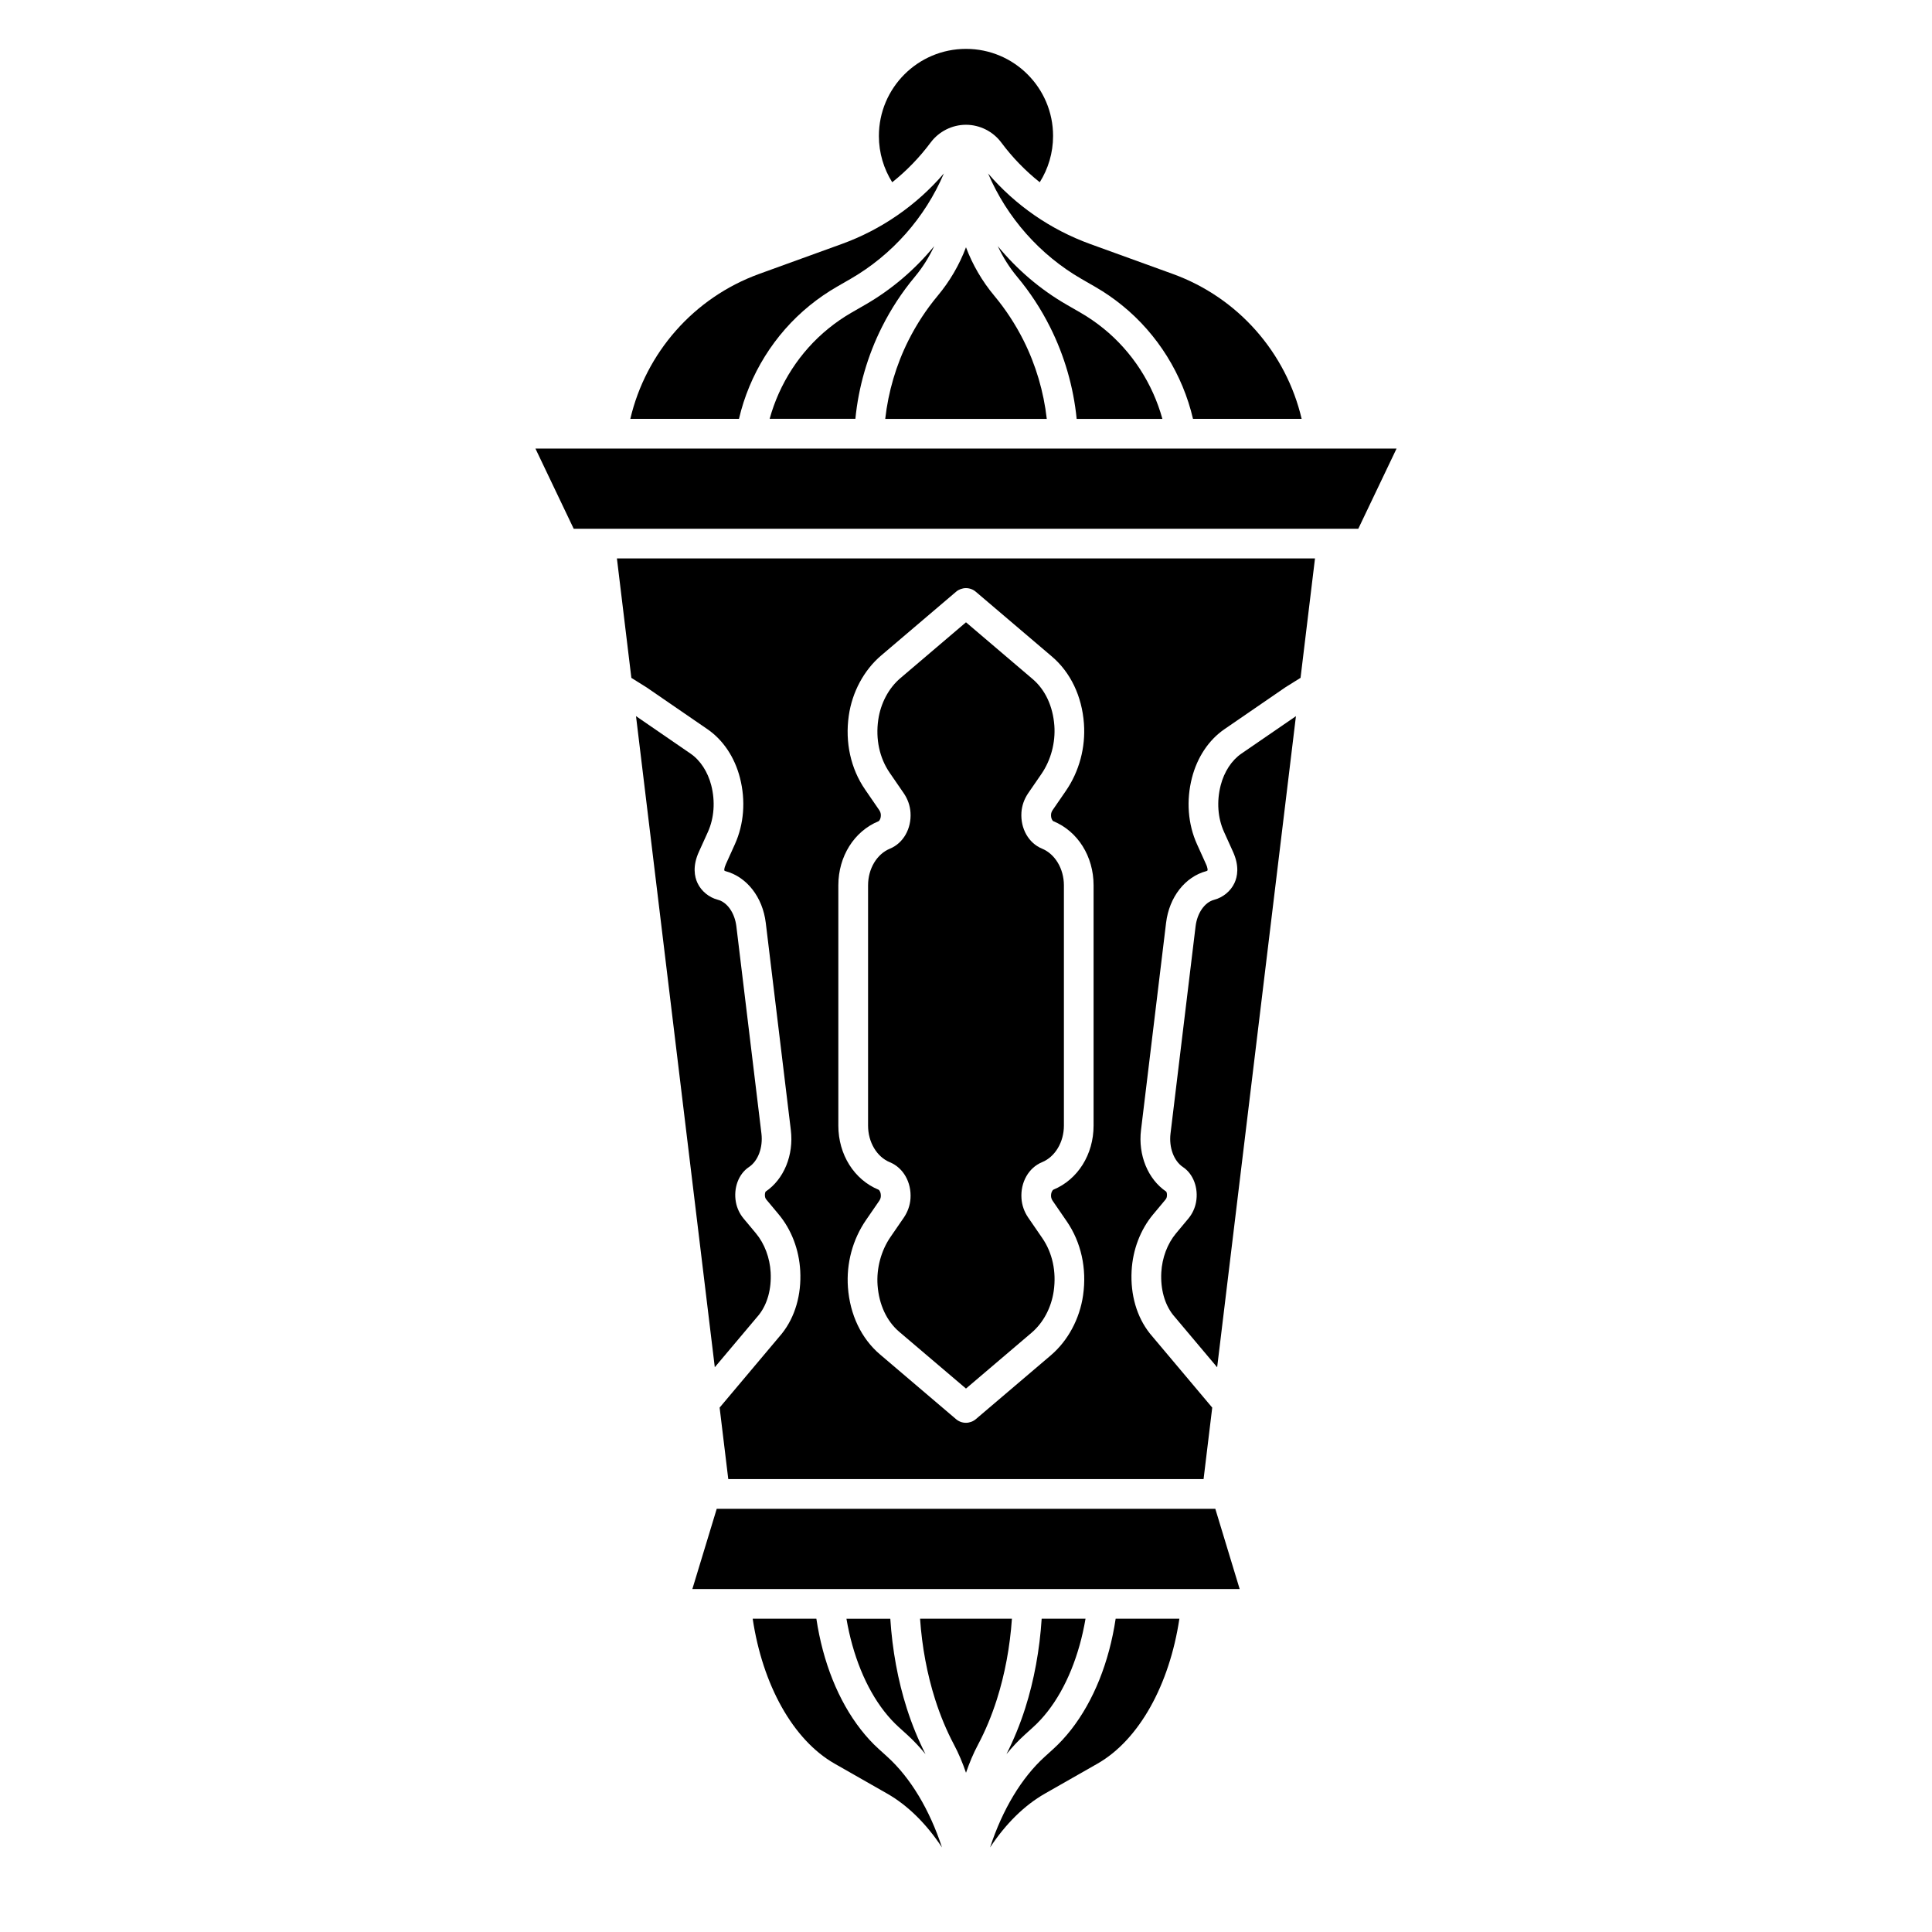 <?xml version="1.0" encoding="UTF-8"?>
<!-- Uploaded to: ICON Repo, www.svgrepo.com, Generator: ICON Repo Mixer Tools -->
<svg fill="#000000" width="800px" height="800px" version="1.1" viewBox="144 144 512 512" xmlns="http://www.w3.org/2000/svg">
 <g>
  <path d="m466.07 543.85h-132.13l-6.457 21.254h145.04z"/>
  <path d="m296.04 284.13h207.92l10.145-21.254h-228.21z"/>
  <path d="m390.63 181.77c2.195-2.941 5.699-4.703 9.359-4.703 3.66 0 7.172 1.762 9.359 4.703 2.953 3.965 6.387 7.5 10.195 10.527 2.234-3.551 3.531-7.754 3.531-12.262 0.008-12.738-10.324-23.082-23.074-23.082-12.754 0-23.086 10.344-23.086 23.086 0 4.508 1.301 8.707 3.531 12.262 3.809-3.031 7.234-6.566 10.184-10.531z"/>
  <path d="m331.59 364.5c1.672-3.711 1.996-8.109 0.895-12.398-0.914-3.562-2.902-6.613-5.453-8.363l-14.484-9.957 20.879 172.55c5.125-6.09 11.16-13.266 11.699-13.895 2.242-2.844 3.344-6.84 3.102-11.246-0.207-3.856-1.625-7.617-3.887-10.332l-3.277-3.926c-1.043-1.25-1.75-2.754-2.047-4.359-0.68-3.731 0.707-7.469 3.465-9.297 2.422-1.613 3.75-5.188 3.305-8.875l-6.641-54.906c-0.434-3.551-2.402-6.387-4.91-7.047-2.352-0.621-4.367-2.273-5.383-4.418-0.797-1.684-1.379-4.508 0.395-8.363 0.582-1.266 2.344-5.172 2.344-5.172z"/>
  <path d="m420.15 368.9c-3.543-1.457-5.738-5.305-5.461-9.586 0.117-1.801 0.738-3.562 1.789-5.106l3.512-5.106c2.5-3.641 3.75-8.305 3.426-12.793-0.375-5.125-2.41-9.504-5.738-12.34l-17.68-15.055-17.387 14.801c-3.102 2.637-5.234 6.66-5.863 11.039-0.738 5.137 0.336 10.117 3.019 14.023l3.738 5.441c1.055 1.535 1.672 3.297 1.789 5.106 0.285 4.269-1.91 8.129-5.461 9.586-3.465 1.426-5.785 5.324-5.785 9.703v63.695c0 4.379 2.32 8.285 5.785 9.703 3.543 1.457 5.738 5.305 5.461 9.586-0.117 1.801-0.738 3.57-1.789 5.106l-3.512 5.106c-2.5 3.641-3.75 8.305-3.426 12.793 0.375 5.125 2.41 9.504 5.738 12.34l17.691 15.043 17.387-14.801c3.102-2.637 5.234-6.66 5.863-11.039 0.738-5.137-0.336-10.117-3.019-14.023l-3.738-5.441c-1.055-1.535-1.672-3.297-1.789-5.106-0.285-4.269 1.91-8.129 5.461-9.586 3.465-1.426 5.785-5.324 5.785-9.703v-63.695c-0.012-4.367-2.344-8.273-5.797-9.691z"/>
  <path d="m472.95 343.74c-2.547 1.75-4.535 4.801-5.453 8.363-1.102 4.289-0.789 8.688 0.895 12.387 0 0.012 1.762 3.918 2.344 5.188 1.77 3.856 1.191 6.68 0.395 8.363-1.012 2.144-3.019 3.789-5.383 4.418-2.508 0.66-4.477 3.492-4.91 7.047l-6.641 54.906c-0.441 3.699 0.887 7.262 3.305 8.875 2.746 1.832 4.144 5.57 3.465 9.297-0.297 1.605-1.004 3.109-2.047 4.359l-3.277 3.926c-2.262 2.707-3.68 6.477-3.887 10.332-0.234 4.41 0.867 8.402 3.102 11.246 0.531 0.641 6.562 7.805 11.699 13.895l20.879-172.55z"/>
  <path d="m430.62 217.93 3.621 2.086c2.508 1.445 4.922 3.109 7.184 4.949 9.406 7.644 16 18.32 18.734 30.043h28.793c-4.102-17.484-16.766-32.109-34.164-38.414l-1.465-0.531-20.418-7.398c-10.5-3.809-19.809-10.254-27.051-18.695 4.977 11.695 13.734 21.602 24.766 27.961z"/>
  <path d="m386.45 217.34c2.078-2.488 3.777-5.215 5.125-8.117-5.086 6.199-11.266 11.492-18.262 15.52l-3.621 2.086c-2.144 1.23-4.211 2.656-6.148 4.231-7.578 6.148-13.008 14.602-15.578 23.93h22.719c0.836-8.441 3.227-16.746 7.047-24.344 2.391-4.766 5.332-9.254 8.719-13.305z"/>
  <path d="m358.57 224.96c2.262-1.84 4.684-3.504 7.184-4.949l3.621-2.086c11.02-6.348 19.789-16.266 24.766-27.965-7.242 8.434-16.551 14.887-27.051 18.695l-20.418 7.398-1.465 0.531c-17.398 6.309-30.062 20.93-34.164 38.414h28.793c2.734-11.719 9.328-22.395 18.734-30.039z"/>
  <path d="m415.24 234.2c-2.137-4.242-4.734-8.215-7.734-11.809-3.227-3.867-5.758-8.215-7.508-12.859-1.75 4.656-4.281 8.992-7.508 12.859-3 3.59-5.598 7.566-7.734 11.809-3.266 6.504-5.352 13.598-6.16 20.812h42.812c-0.816-7.215-2.902-14.309-6.168-20.812z"/>
  <path d="m436.46 231.07c-1.938-1.574-4.004-3-6.148-4.231l-3.621-2.086c-6.988-4.023-13.176-9.32-18.262-15.52 1.348 2.894 3.051 5.629 5.125 8.117 3.387 4.055 6.328 8.531 8.727 13.324 3.816 7.598 6.211 15.902 7.047 24.344h22.719c-2.578-9.348-8.012-17.797-15.586-23.949z"/>
  <path d="m307.49 292 3.828 31.645c3.938 2.449 3.945 2.461 4.043 2.527l16.129 11.078c4.152 2.856 7.211 7.43 8.609 12.891 1.543 6.012 1.062 12.262-1.348 17.594 0 0-1.77 3.938-2.363 5.227-0.57 1.238-0.434 1.723-0.434 1.723 0.031 0.051 0.176 0.137 0.277 0.168 5.676 1.504 9.879 6.887 10.707 13.707l6.641 54.906c0.809 6.641-1.82 13.039-6.68 16.324-0.109 0.168-0.277 0.688-0.156 1.379 0.07 0.355 0.246 0.609 0.344 0.727l3.277 3.926c3.375 4.043 5.402 9.348 5.707 14.945 0.344 6.356-1.367 12.25-4.832 16.609-0.02 0.031-0.051 0.059-0.07 0.09-9.191 10.934-13.965 16.602-16.461 19.562l2.293 18.941h125.96l2.293-18.941c-2.5-2.961-7.273-8.641-16.461-19.562-0.02-0.031-0.051-0.059-0.07-0.09-3.465-4.359-5.176-10.254-4.832-16.609 0.305-5.598 2.332-10.902 5.707-14.945l3.277-3.926c0.098-0.117 0.277-0.375 0.344-0.727 0.129-0.688-0.039-1.211-0.156-1.379-4.859-3.285-7.488-9.684-6.68-16.324l6.641-54.906c0.828-6.828 5.027-12.211 10.715-13.719 0.09-0.031 0.234-0.117 0.277-0.176 0 0 0.137-0.48-0.434-1.711-0.59-1.289-2.363-5.227-2.363-5.227-2.41-5.324-2.883-11.57-1.34-17.586 1.398-5.461 4.457-10.047 8.609-12.898l16.168-11.109c0.059-0.039 0.07-0.051 4.004-2.5l3.828-31.645-185 0.004zm126.32 150.3c0 7.656-4.191 14.316-10.668 16.984-0.195 0.09-0.668 0.738-0.602 1.781 0.031 0.383 0.176 0.797 0.422 1.16l3.738 5.441c3.809 5.539 5.352 12.496 4.328 19.602-0.895 6.25-4.016 12.043-8.551 15.91l-19.875 16.914c-0.707 0.609-1.684 0.965-2.617 0.965-0.953 0-1.879-0.336-2.609-0.953l-20.172-17.172c-4.949-4.211-7.961-10.52-8.492-17.762-0.461-6.336 1.238-12.676 4.781-17.832l3.512-5.106c0.246-0.363 0.402-0.777 0.422-1.16 0.07-1.043-0.395-1.703-0.59-1.781-6.484-2.668-10.668-9.328-10.668-16.984v-63.695c0-7.656 4.191-14.328 10.668-16.984 0.195-0.078 0.66-0.738 0.59-1.781-0.031-0.383-0.176-0.797-0.422-1.16l-3.738-5.441c-3.809-5.539-5.352-12.496-4.328-19.602 0.895-6.25 4.016-12.043 8.551-15.91l19.875-16.914c0.707-0.609 1.684-0.965 2.617-0.965 0.973 0 1.918 0.355 2.648 0.992l20.133 17.133c4.949 4.211 7.961 10.52 8.492 17.762 0.461 6.336-1.238 12.676-4.781 17.832l-3.512 5.106c-0.246 0.363-0.402 0.777-0.422 1.16-0.07 1.055 0.395 1.703 0.602 1.781 6.484 2.668 10.668 9.328 10.668 16.984z"/>
  <path d="m378.35 597.55c1.199 1.535 2.469 2.914 3.777 4.102l2.301 2.086c1.691 1.535 3.305 3.258 4.84 5.125-1.898-3.738-3.57-7.793-4.949-12.102-2.371-7.43-3.848-15.539-4.379-23.773h-11.621c1.637 9.625 5.141 18.305 10.031 24.562z"/>
  <path d="m412.17 572.98h-24.344c0.512 7.418 1.871 14.711 3.996 21.383 1.367 4.289 3.039 8.297 4.961 11.918 1.25 2.344 2.312 4.871 3.219 7.519 0.906-2.656 1.969-5.176 3.219-7.519 1.918-3.609 3.59-7.625 4.961-11.918 2.117-6.672 3.477-13.953 3.988-21.383z"/>
  <path d="m415.57 603.73 2.301-2.086c1.309-1.191 2.578-2.566 3.777-4.102 4.891-6.258 8.395-14.938 10.027-24.562h-11.621c-0.531 8.234-2.008 16.344-4.379 23.773-1.379 4.309-3.051 8.363-4.949 12.102 1.535-1.867 3.148-3.59 4.844-5.125z"/>
  <path d="m379.15 609.56-2.301-2.086c-1.645-1.484-3.219-3.199-4.695-5.086-6.004-7.676-10.086-17.93-11.809-29.41h-16.875c2.609 17.484 10.656 32.109 21.719 38.414l0.934 0.531 12.98 7.398c5.453 3.109 10.391 7.988 14.535 14.27-3.301-10.039-8.348-18.461-14.488-24.031z"/>
  <path d="m439.66 572.98c-1.723 11.484-5.816 21.738-11.809 29.41-1.477 1.879-3.051 3.59-4.695 5.086l-2.301 2.086c-6.141 5.57-11.188 13.992-14.477 24.031 4.144-6.277 9.082-11.16 14.535-14.27l12.98-7.398 0.934-0.531c11.059-6.309 19.098-20.93 21.719-38.414z"/>
 </g>
</svg>